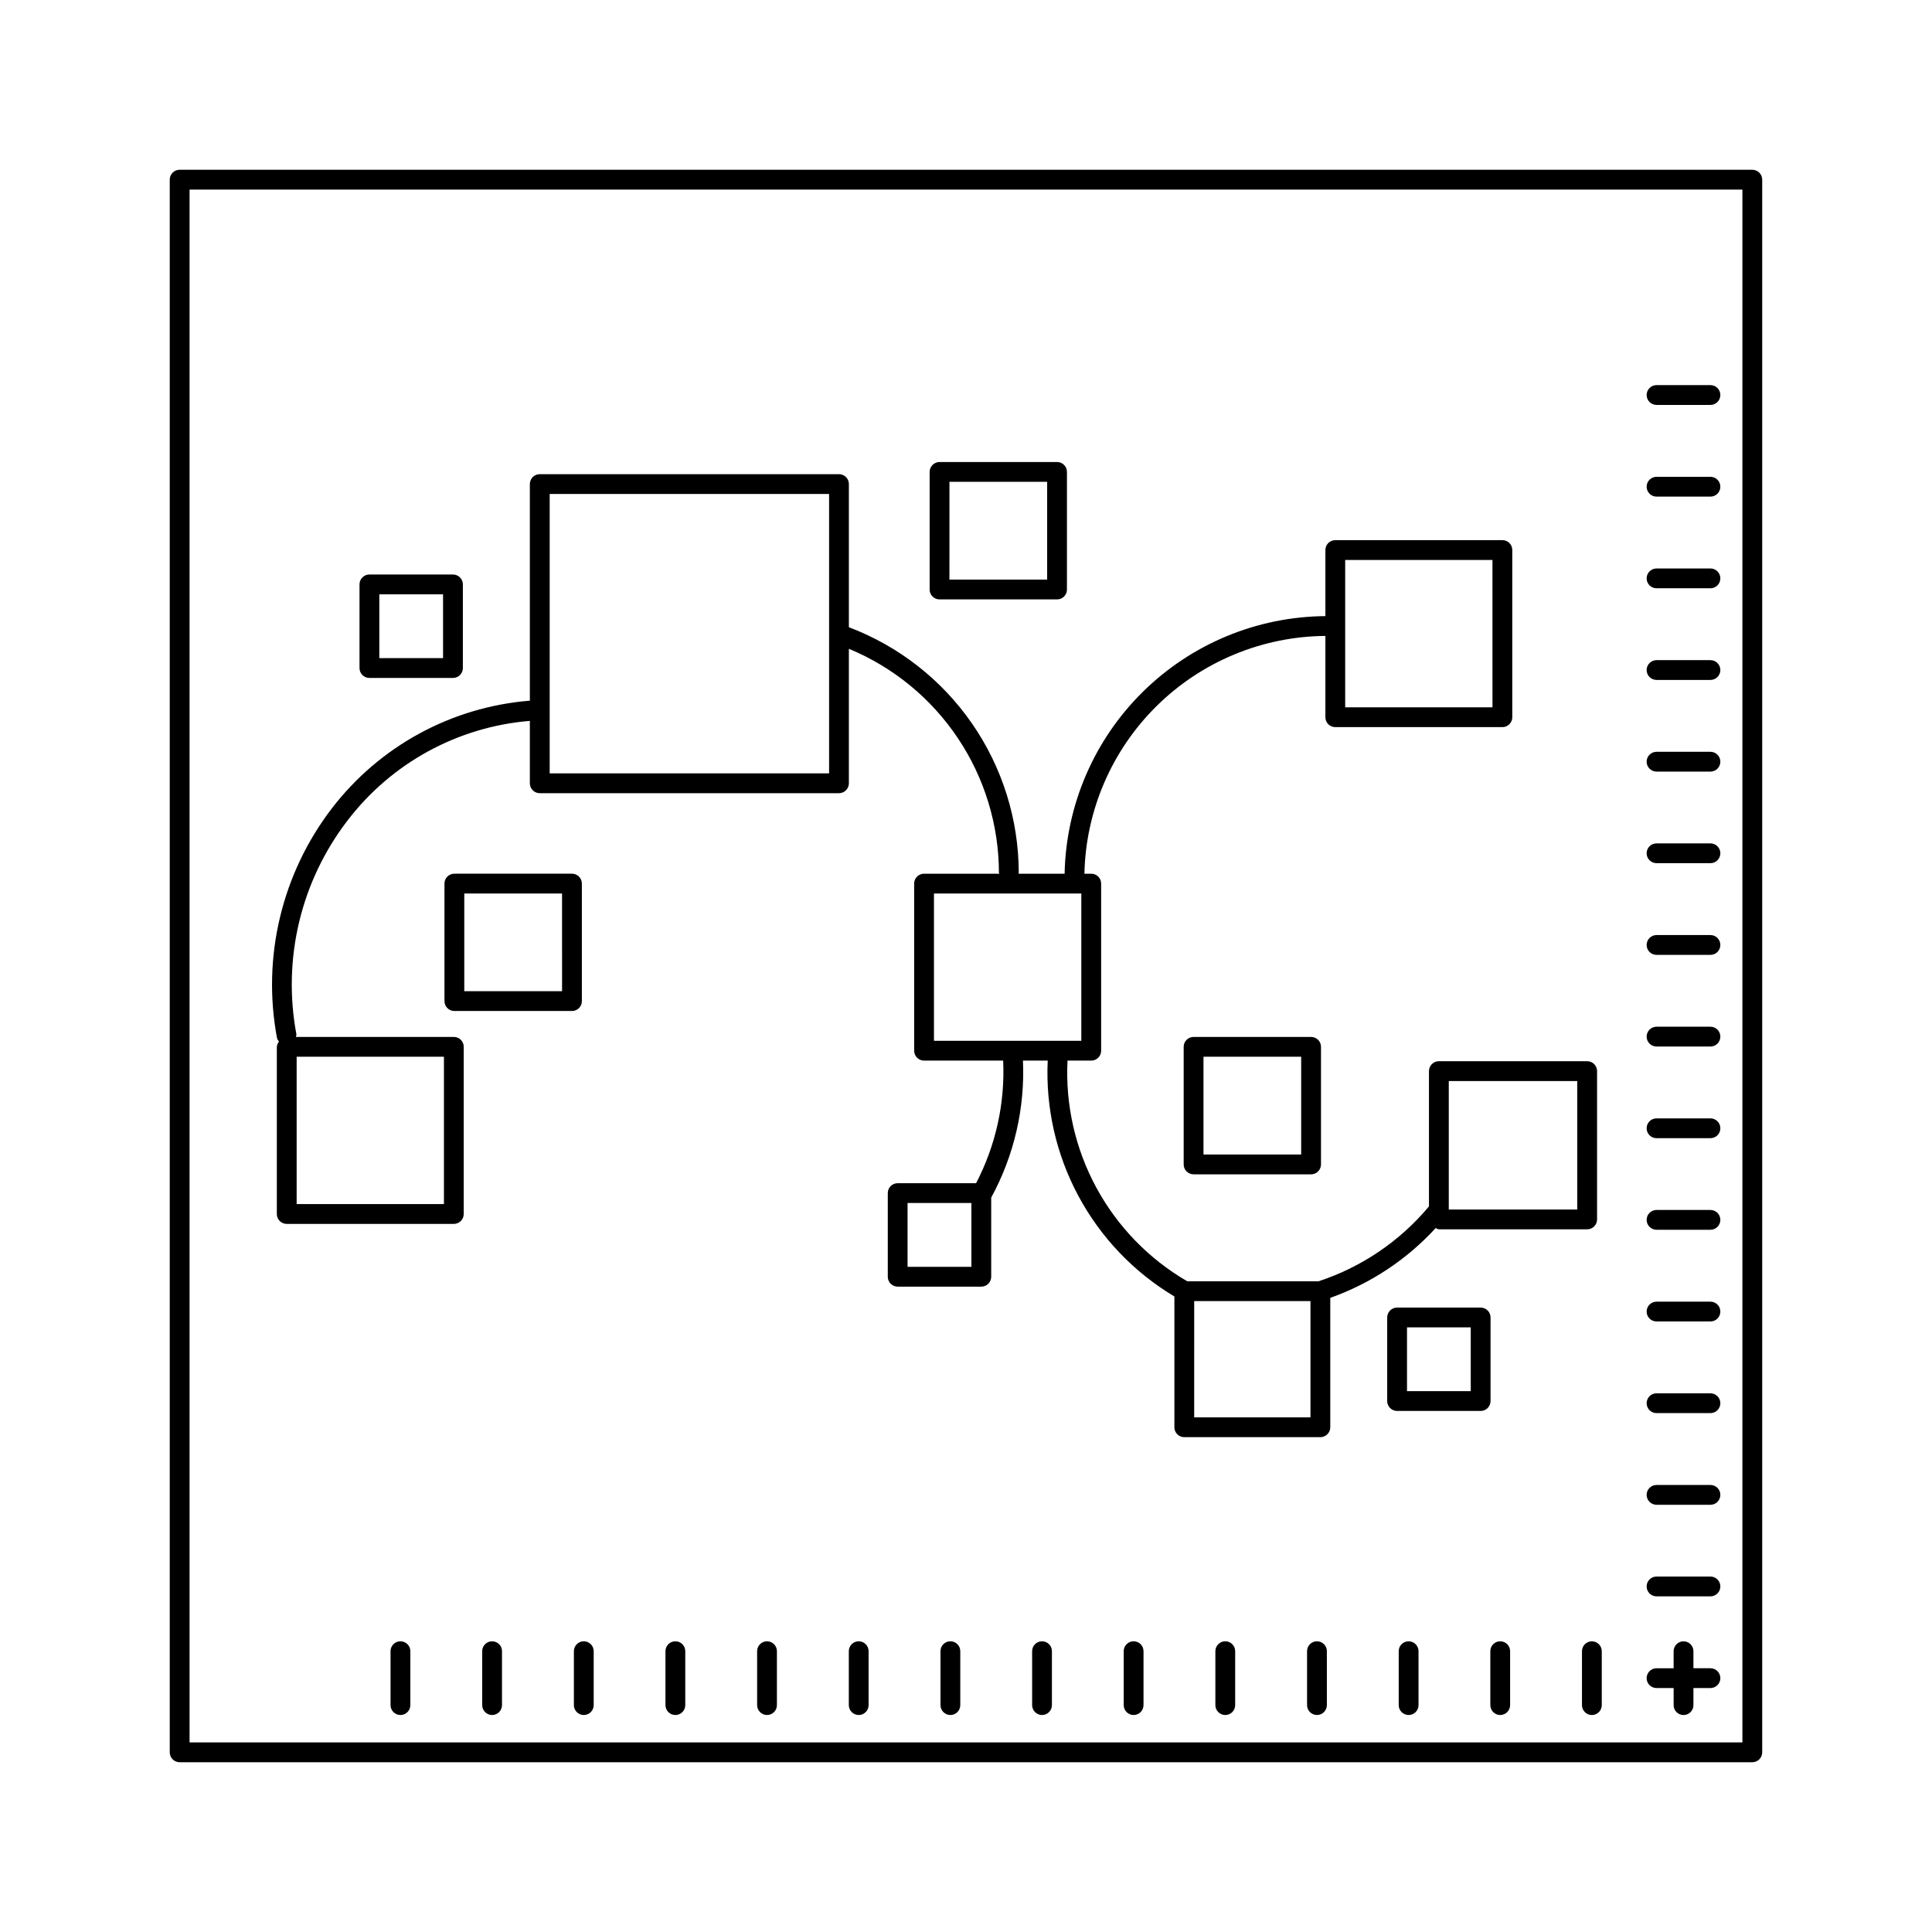 <?xml version="1.0" encoding="UTF-8"?>
<!-- The Best Svg Icon site in the world: iconSvg.co, Visit us! https://iconsvg.co -->
<svg fill="#000000" width="800px" height="800px" version="1.1" viewBox="144 144 512 512" xmlns="http://www.w3.org/2000/svg">
 <g>
  <path d="m608.38 188.99h-416.77c-0.699-0.004-1.367 0.273-1.859 0.766-0.492 0.492-0.77 1.16-0.766 1.859v416.77c-0.004 0.695 0.273 1.363 0.766 1.855 0.492 0.492 1.16 0.77 1.859 0.766h416.77c0.695 0.004 1.363-0.273 1.855-0.766 0.492-0.492 0.77-1.16 0.766-1.855v-416.77c0.004-0.699-0.273-1.367-0.766-1.859-0.492-0.492-1.16-0.77-1.855-0.766zm-2.625 416.77h-411.52v-411.52h411.52z"/>
  <path d="m241.9 323.66h22.141c0.695 0.004 1.363-0.273 1.855-0.766 0.492-0.492 0.77-1.16 0.77-1.859v-22.16c0-0.695-0.277-1.363-0.77-1.855-0.492-0.496-1.16-0.77-1.855-0.77h-22.141c-0.695 0-1.367 0.273-1.859 0.77-0.492 0.492-0.766 1.16-0.766 1.855v22.16c0 0.699 0.273 1.367 0.766 1.859 0.492 0.492 1.164 0.77 1.859 0.766zm2.625-22.16h16.891v16.914h-16.891z"/>
  <path d="m539.01 493.15c0.004-0.699-0.273-1.367-0.766-1.859-0.492-0.492-1.16-0.77-1.855-0.766h-22.141c-0.699-0.004-1.367 0.273-1.859 0.766-0.492 0.492-0.766 1.16-0.766 1.859v22.141-0.004c0 0.699 0.273 1.367 0.766 1.859 0.492 0.492 1.16 0.77 1.859 0.766h22.141c0.695 0.004 1.363-0.273 1.855-0.766 0.492-0.492 0.77-1.16 0.766-1.859zm-5.246 19.516h-16.891v-16.895h16.891z"/>
  <path d="m392.99 302.85h31.141-0.004c0.699 0.004 1.367-0.273 1.859-0.766 0.492-0.492 0.77-1.16 0.766-1.855v-31.16c0.004-0.699-0.273-1.367-0.766-1.859-0.492-0.492-1.16-0.77-1.859-0.766h-31.137c-0.699-0.004-1.367 0.273-1.859 0.766-0.492 0.492-0.77 1.16-0.766 1.859v31.16c-0.004 0.695 0.273 1.363 0.766 1.855 0.492 0.492 1.16 0.77 1.859 0.766zm2.625-31.16h25.891v25.914h-25.895z"/>
  <path d="m298.2 409.3v-31.137c0.004-0.699-0.273-1.367-0.766-1.859-0.492-0.492-1.16-0.77-1.859-0.766h-31.16c-0.695-0.004-1.363 0.273-1.855 0.766-0.496 0.492-0.77 1.16-0.77 1.859v31.141-0.004c0 0.699 0.273 1.367 0.77 1.859 0.492 0.492 1.16 0.77 1.855 0.766h31.16c0.699 0.004 1.367-0.273 1.859-0.766 0.492-0.492 0.77-1.16 0.766-1.859zm-5.246-2.625h-25.914v-25.891h25.91z"/>
  <path d="m460.31 418.8c-0.695 0-1.363 0.273-1.855 0.766s-0.77 1.16-0.766 1.859v31.16c-0.004 0.695 0.273 1.363 0.766 1.855s1.16 0.77 1.855 0.77h31.141c0.695 0 1.367-0.277 1.859-0.77 0.492-0.492 0.766-1.16 0.766-1.855v-31.16c0-0.699-0.273-1.367-0.766-1.859-0.492-0.492-1.164-0.766-1.859-0.766zm28.516 31.16h-25.891v-25.91h25.891z"/>
  <path d="m217.94 420.02c-0.332 0.395-0.535 0.887-0.578 1.402v44.301c-0.004 0.695 0.273 1.363 0.766 1.855 0.492 0.492 1.16 0.77 1.859 0.77h44.281c0.695 0 1.363-0.277 1.855-0.77s0.77-1.16 0.766-1.855v-44.301c0.004-0.699-0.273-1.367-0.766-1.859s-1.16-0.766-1.855-0.766h-41.852c0.02-0.242 0.184-0.445 0.129-0.695h0.004c-3.75-19.965 1.188-40.582 13.57-56.684 11.645-15.227 29.195-24.809 48.297-26.375v16.535c0 0.695 0.273 1.363 0.766 1.855 0.496 0.496 1.164 0.77 1.859 0.77h79.293c0.699 0 1.367-0.273 1.859-0.77 0.492-0.492 0.77-1.16 0.766-1.855v-35.637c11.75 4.859 21.797 13.094 28.871 23.656 7.078 10.562 10.871 22.984 10.898 35.699 0 0.098 0.09 0.152 0.102 0.246h-19.945c-0.695-0.004-1.363 0.273-1.855 0.766-0.496 0.492-0.77 1.16-0.77 1.855v44.281c0 0.699 0.273 1.367 0.77 1.859 0.492 0.492 1.16 0.77 1.855 0.766h20.965c0.516 11.273-1.961 22.484-7.18 32.492h-20.773c-0.699 0-1.367 0.273-1.859 0.766-0.492 0.492-0.77 1.16-0.766 1.859v22.16c-0.004 0.695 0.273 1.363 0.766 1.859 0.492 0.492 1.16 0.766 1.859 0.766h22.16c0.695 0 1.363-0.273 1.855-0.766 0.492-0.496 0.77-1.164 0.766-1.859v-20.973c6.059-11.109 8.969-23.664 8.414-36.305h6.562c-0.582 12.48 2.234 24.887 8.145 35.895 5.914 11.008 14.699 20.203 25.426 26.613v34.664c-0.004 0.695 0.273 1.363 0.766 1.855 0.492 0.492 1.16 0.77 1.859 0.766h36.059c0.695 0.004 1.363-0.273 1.855-0.766 0.492-0.492 0.77-1.16 0.77-1.855v-34.297c10.688-3.789 20.285-10.145 27.945-18.508 0.289 0.109 0.508 0.344 0.836 0.344h39.297c0.699 0 1.367-0.273 1.859-0.766 0.492-0.492 0.766-1.164 0.766-1.859v-39.297c0-0.699-0.273-1.367-0.766-1.859-0.492-0.492-1.16-0.77-1.859-0.766h-39.297c-0.699-0.004-1.367 0.273-1.859 0.766-0.492 0.492-0.77 1.16-0.766 1.859v35.848c-7.707 9.227-17.852 16.105-29.277 19.852h-34.773c-10.148-5.894-18.48-14.473-24.082-24.789-5.598-10.316-8.246-21.977-7.656-33.699h6.285c0.699 0.004 1.367-0.273 1.859-0.766 0.492-0.492 0.77-1.16 0.766-1.859v-44.277c0.004-0.699-0.273-1.367-0.766-1.859-0.492-0.492-1.16-0.77-1.859-0.766h-1.809c0.363-16.746 7.234-32.691 19.156-44.457 11.922-11.762 27.957-18.422 44.707-18.559v21.543c-0.004 0.695 0.273 1.367 0.766 1.859 0.492 0.492 1.16 0.766 1.859 0.766h44.281-0.004c0.699 0 1.367-0.273 1.859-0.766 0.492-0.492 0.77-1.164 0.766-1.859v-44.301c0.004-0.695-0.273-1.367-0.766-1.859-0.492-0.492-1.16-0.766-1.859-0.766h-44.277c-0.699 0-1.367 0.273-1.859 0.766-0.492 0.492-0.77 1.164-0.766 1.859v17.508c-18.141 0.141-35.512 7.352-48.418 20.102-12.906 12.746-20.328 30.027-20.691 48.164h-12.254c0.012-0.094 0.102-0.148 0.102-0.246-0.023-14.133-4.34-27.922-12.379-39.547-8.039-11.621-19.422-20.523-32.641-25.527v-37.941c0.004-0.695-0.273-1.363-0.766-1.855-0.492-0.492-1.16-0.77-1.859-0.766h-79.293c-0.695-0.004-1.363 0.273-1.859 0.766-0.492 0.492-0.766 1.16-0.766 1.855v57.406c-20.746 1.66-39.816 12.035-52.48 28.551-13.277 17.324-18.559 39.48-14.512 60.93 0.109 0.316 0.285 0.605 0.516 0.852zm183.49 59.703h-16.914v-16.914h16.914zm126.51-49.242h34.047v34.051h-34.047zm-67.465 58.324h30.812v30.812h-30.816zm40.012-196.41h39.031l0.004 39.051h-39.035zm-69.926 127.43-39.051-0.004v-39.031h39.051zm-140.89-144.92h74.047v74.047h-74.047zm-67.055 149.14h39.031v39.051h-39.031z"/>
  <path d="m583 251.31h14.289c1.449 0 2.621-1.176 2.621-2.625s-1.172-2.625-2.621-2.625h-14.289c-1.449 0-2.625 1.176-2.625 2.625s1.176 2.625 2.625 2.625z"/>
  <path d="m583 275.61h14.289c1.449 0 2.621-1.176 2.621-2.625s-1.172-2.625-2.621-2.625h-14.289c-1.449 0-2.625 1.176-2.625 2.625s1.176 2.625 2.625 2.625z"/>
  <path d="m583 299.9h14.289c1.449 0 2.621-1.176 2.621-2.625 0-1.449-1.172-2.625-2.621-2.625h-14.289c-1.449 0-2.625 1.176-2.625 2.625 0 1.449 1.176 2.625 2.625 2.625z"/>
  <path d="m583 324.19h14.289c1.449 0 2.621-1.172 2.621-2.621 0-1.449-1.172-2.625-2.621-2.625h-14.289c-1.449 0-2.625 1.176-2.625 2.625 0 1.449 1.176 2.621 2.625 2.621z"/>
  <path d="m583 348.48h14.289c1.449 0 2.621-1.172 2.621-2.621s-1.172-2.625-2.621-2.625h-14.289c-1.449 0-2.625 1.176-2.625 2.625s1.176 2.621 2.625 2.621z"/>
  <path d="m583 372.75h14.289c1.449 0 2.621-1.176 2.621-2.625 0-1.449-1.172-2.621-2.621-2.621h-14.289c-1.449 0-2.625 1.172-2.625 2.621 0 1.449 1.176 2.625 2.625 2.625z"/>
  <path d="m583 397.05h14.289c1.449 0 2.621-1.176 2.621-2.625s-1.172-2.625-2.621-2.625h-14.289c-1.449 0-2.625 1.176-2.625 2.625s1.176 2.625 2.625 2.625z"/>
  <path d="m583 421.34h14.289c1.449 0 2.621-1.176 2.621-2.625 0-1.449-1.172-2.625-2.621-2.625h-14.289c-1.449 0-2.625 1.176-2.625 2.625 0 1.449 1.176 2.625 2.625 2.625z"/>
  <path d="m583 445.63h14.289c1.449 0 2.621-1.176 2.621-2.625 0-1.449-1.172-2.625-2.621-2.625h-14.289c-1.449 0-2.625 1.176-2.625 2.625 0 1.449 1.176 2.625 2.625 2.625z"/>
  <path d="m583 469.9h14.289c1.449 0 2.621-1.172 2.621-2.621s-1.172-2.625-2.621-2.625h-14.289c-1.449 0-2.625 1.176-2.625 2.625s1.176 2.621 2.625 2.621z"/>
  <path d="m583 494.2h14.289c1.449 0 2.621-1.176 2.621-2.625 0-1.449-1.172-2.621-2.621-2.621h-14.289c-1.449 0-2.625 1.172-2.625 2.621 0 1.449 1.176 2.625 2.625 2.625z"/>
  <path d="m583 518.49h14.289c1.449 0 2.621-1.176 2.621-2.625s-1.172-2.621-2.621-2.621h-14.289c-1.449 0-2.625 1.172-2.625 2.621s1.176 2.625 2.625 2.625z"/>
  <path d="m583 542.78h14.289c1.449 0 2.621-1.176 2.621-2.625s-1.172-2.621-2.621-2.621h-14.289c-1.449 0-2.625 1.172-2.625 2.621s1.176 2.625 2.625 2.625z"/>
  <path d="m583 567.05h14.289c1.449 0 2.621-1.176 2.621-2.625 0-1.449-1.172-2.625-2.621-2.625h-14.289c-1.449 0-2.625 1.176-2.625 2.625 0 1.449 1.176 2.625 2.625 2.625z"/>
  <path d="m583 591.35h4.531v4.531l-0.004-0.004c0 1.449 1.176 2.625 2.625 2.625s2.625-1.176 2.625-2.625v-4.531h4.512v0.004c1.449 0 2.621-1.176 2.621-2.625 0-1.449-1.172-2.625-2.621-2.625h-4.512v-4.512 0.004c0-1.449-1.176-2.625-2.625-2.625s-2.625 1.176-2.625 2.625v4.512h-4.531l0.004-0.004c-1.449 0-2.625 1.176-2.625 2.625 0 1.449 1.176 2.625 2.625 2.625z"/>
  <path d="m250.12 578.96c-0.695-0.004-1.363 0.273-1.855 0.766-0.492 0.492-0.77 1.16-0.766 1.859v14.289-0.004c0 1.449 1.172 2.625 2.621 2.625 1.449 0 2.625-1.176 2.625-2.625v-14.289 0.004c0.004-0.699-0.273-1.367-0.766-1.859-0.492-0.492-1.16-0.77-1.859-0.766z"/>
  <path d="m274.41 578.96c-0.695-0.004-1.363 0.273-1.855 0.766-0.492 0.492-0.77 1.16-0.766 1.859v14.289-0.004c0 1.449 1.172 2.625 2.621 2.625 1.449 0 2.625-1.176 2.625-2.625v-14.289 0.004c0.004-0.699-0.273-1.367-0.766-1.859-0.492-0.492-1.16-0.77-1.859-0.766z"/>
  <path d="m298.71 578.96c-0.695-0.004-1.363 0.273-1.855 0.766-0.496 0.492-0.77 1.16-0.77 1.859v14.289-0.004c0 1.449 1.176 2.625 2.625 2.625s2.625-1.176 2.625-2.625v-14.289 0.004c0-0.699-0.273-1.367-0.766-1.859-0.492-0.492-1.164-0.77-1.859-0.766z"/>
  <path d="m322.98 578.96c-0.699-0.004-1.367 0.273-1.859 0.766-0.492 0.492-0.766 1.16-0.766 1.859v14.289-0.004c0 1.449 1.176 2.625 2.625 2.625s2.625-1.176 2.625-2.625v-14.289 0.004c0-0.699-0.273-1.367-0.77-1.859-0.492-0.492-1.16-0.77-1.855-0.766z"/>
  <path d="m347.27 578.96c-0.699-0.004-1.367 0.273-1.859 0.766-0.492 0.492-0.77 1.16-0.766 1.859v14.289-0.004c0 1.449 1.176 2.625 2.625 2.625 1.449 0 2.621-1.176 2.621-2.625v-14.289 0.004c0.004-0.699-0.273-1.367-0.766-1.859-0.492-0.492-1.16-0.77-1.855-0.766z"/>
  <path d="m371.57 578.96c-0.699-0.004-1.367 0.273-1.859 0.766-0.492 0.492-0.77 1.16-0.766 1.859v14.289-0.004c0 1.449 1.176 2.625 2.625 2.625 1.449 0 2.621-1.176 2.621-2.625v-14.289 0.004c0.004-0.699-0.273-1.367-0.766-1.859-0.492-0.492-1.16-0.77-1.855-0.766z"/>
  <path d="m395.86 578.96c-0.695-0.004-1.363 0.273-1.855 0.766-0.492 0.492-0.77 1.16-0.766 1.859v14.289-0.004c0 1.449 1.176 2.625 2.621 2.625 1.449 0 2.625-1.176 2.625-2.625v-14.289 0.004c0.004-0.699-0.273-1.367-0.766-1.859-0.492-0.492-1.16-0.77-1.859-0.766z"/>
  <path d="m420.15 578.96c-0.699-0.004-1.367 0.273-1.859 0.766-0.492 0.492-0.77 1.16-0.766 1.859v14.289-0.004c0 1.449 1.176 2.625 2.625 2.625 1.449 0 2.621-1.176 2.621-2.625v-14.289 0.004c0.004-0.699-0.273-1.367-0.766-1.859-0.492-0.492-1.16-0.77-1.855-0.766z"/>
  <path d="m444.42 578.96c-0.695-0.004-1.363 0.273-1.859 0.766-0.492 0.492-0.766 1.16-0.766 1.859v14.289-0.004c0 1.449 1.176 2.625 2.625 2.625s2.625-1.176 2.625-2.625v-14.289 0.004c0-0.699-0.273-1.367-0.766-1.859-0.492-0.492-1.164-0.77-1.859-0.766z"/>
  <path d="m468.71 578.96c-0.695-0.004-1.367 0.273-1.859 0.766-0.492 0.492-0.766 1.16-0.766 1.859v14.289-0.004c0 1.449 1.176 2.625 2.625 2.625 1.449 0 2.625-1.176 2.625-2.625v-14.289 0.004c0-0.699-0.273-1.367-0.766-1.859-0.496-0.492-1.164-0.77-1.859-0.766z"/>
  <path d="m493.01 578.96c-0.695-0.004-1.367 0.273-1.859 0.766-0.492 0.492-0.766 1.16-0.766 1.859v14.289-0.004c0 1.449 1.176 2.625 2.625 2.625 1.449 0 2.625-1.176 2.625-2.625v-14.289 0.004c0-0.699-0.273-1.367-0.77-1.859-0.492-0.492-1.16-0.77-1.855-0.766z"/>
  <path d="m517.3 578.96c-0.699-0.004-1.367 0.273-1.859 0.766-0.492 0.492-0.77 1.16-0.766 1.859v14.289-0.004c0 1.449 1.176 2.625 2.625 2.625s2.625-1.176 2.625-2.625v-14.289 0.004c0-0.699-0.277-1.367-0.77-1.859-0.492-0.492-1.16-0.77-1.855-0.766z"/>
  <path d="m541.57 578.96c-0.695-0.004-1.363 0.273-1.855 0.766-0.492 0.492-0.77 1.16-0.766 1.859v14.289-0.004c0 1.449 1.172 2.625 2.621 2.625 1.449 0 2.625-1.176 2.625-2.625v-14.289 0.004c0.004-0.699-0.273-1.367-0.766-1.859-0.492-0.492-1.16-0.77-1.859-0.766z"/>
  <path d="m563.24 581.59v14.289-0.004c0 1.449 1.172 2.625 2.621 2.625s2.625-1.176 2.625-2.625v-14.289 0.004c0-1.449-1.176-2.625-2.625-2.625s-2.621 1.176-2.621 2.625z"/>
 </g>
</svg>